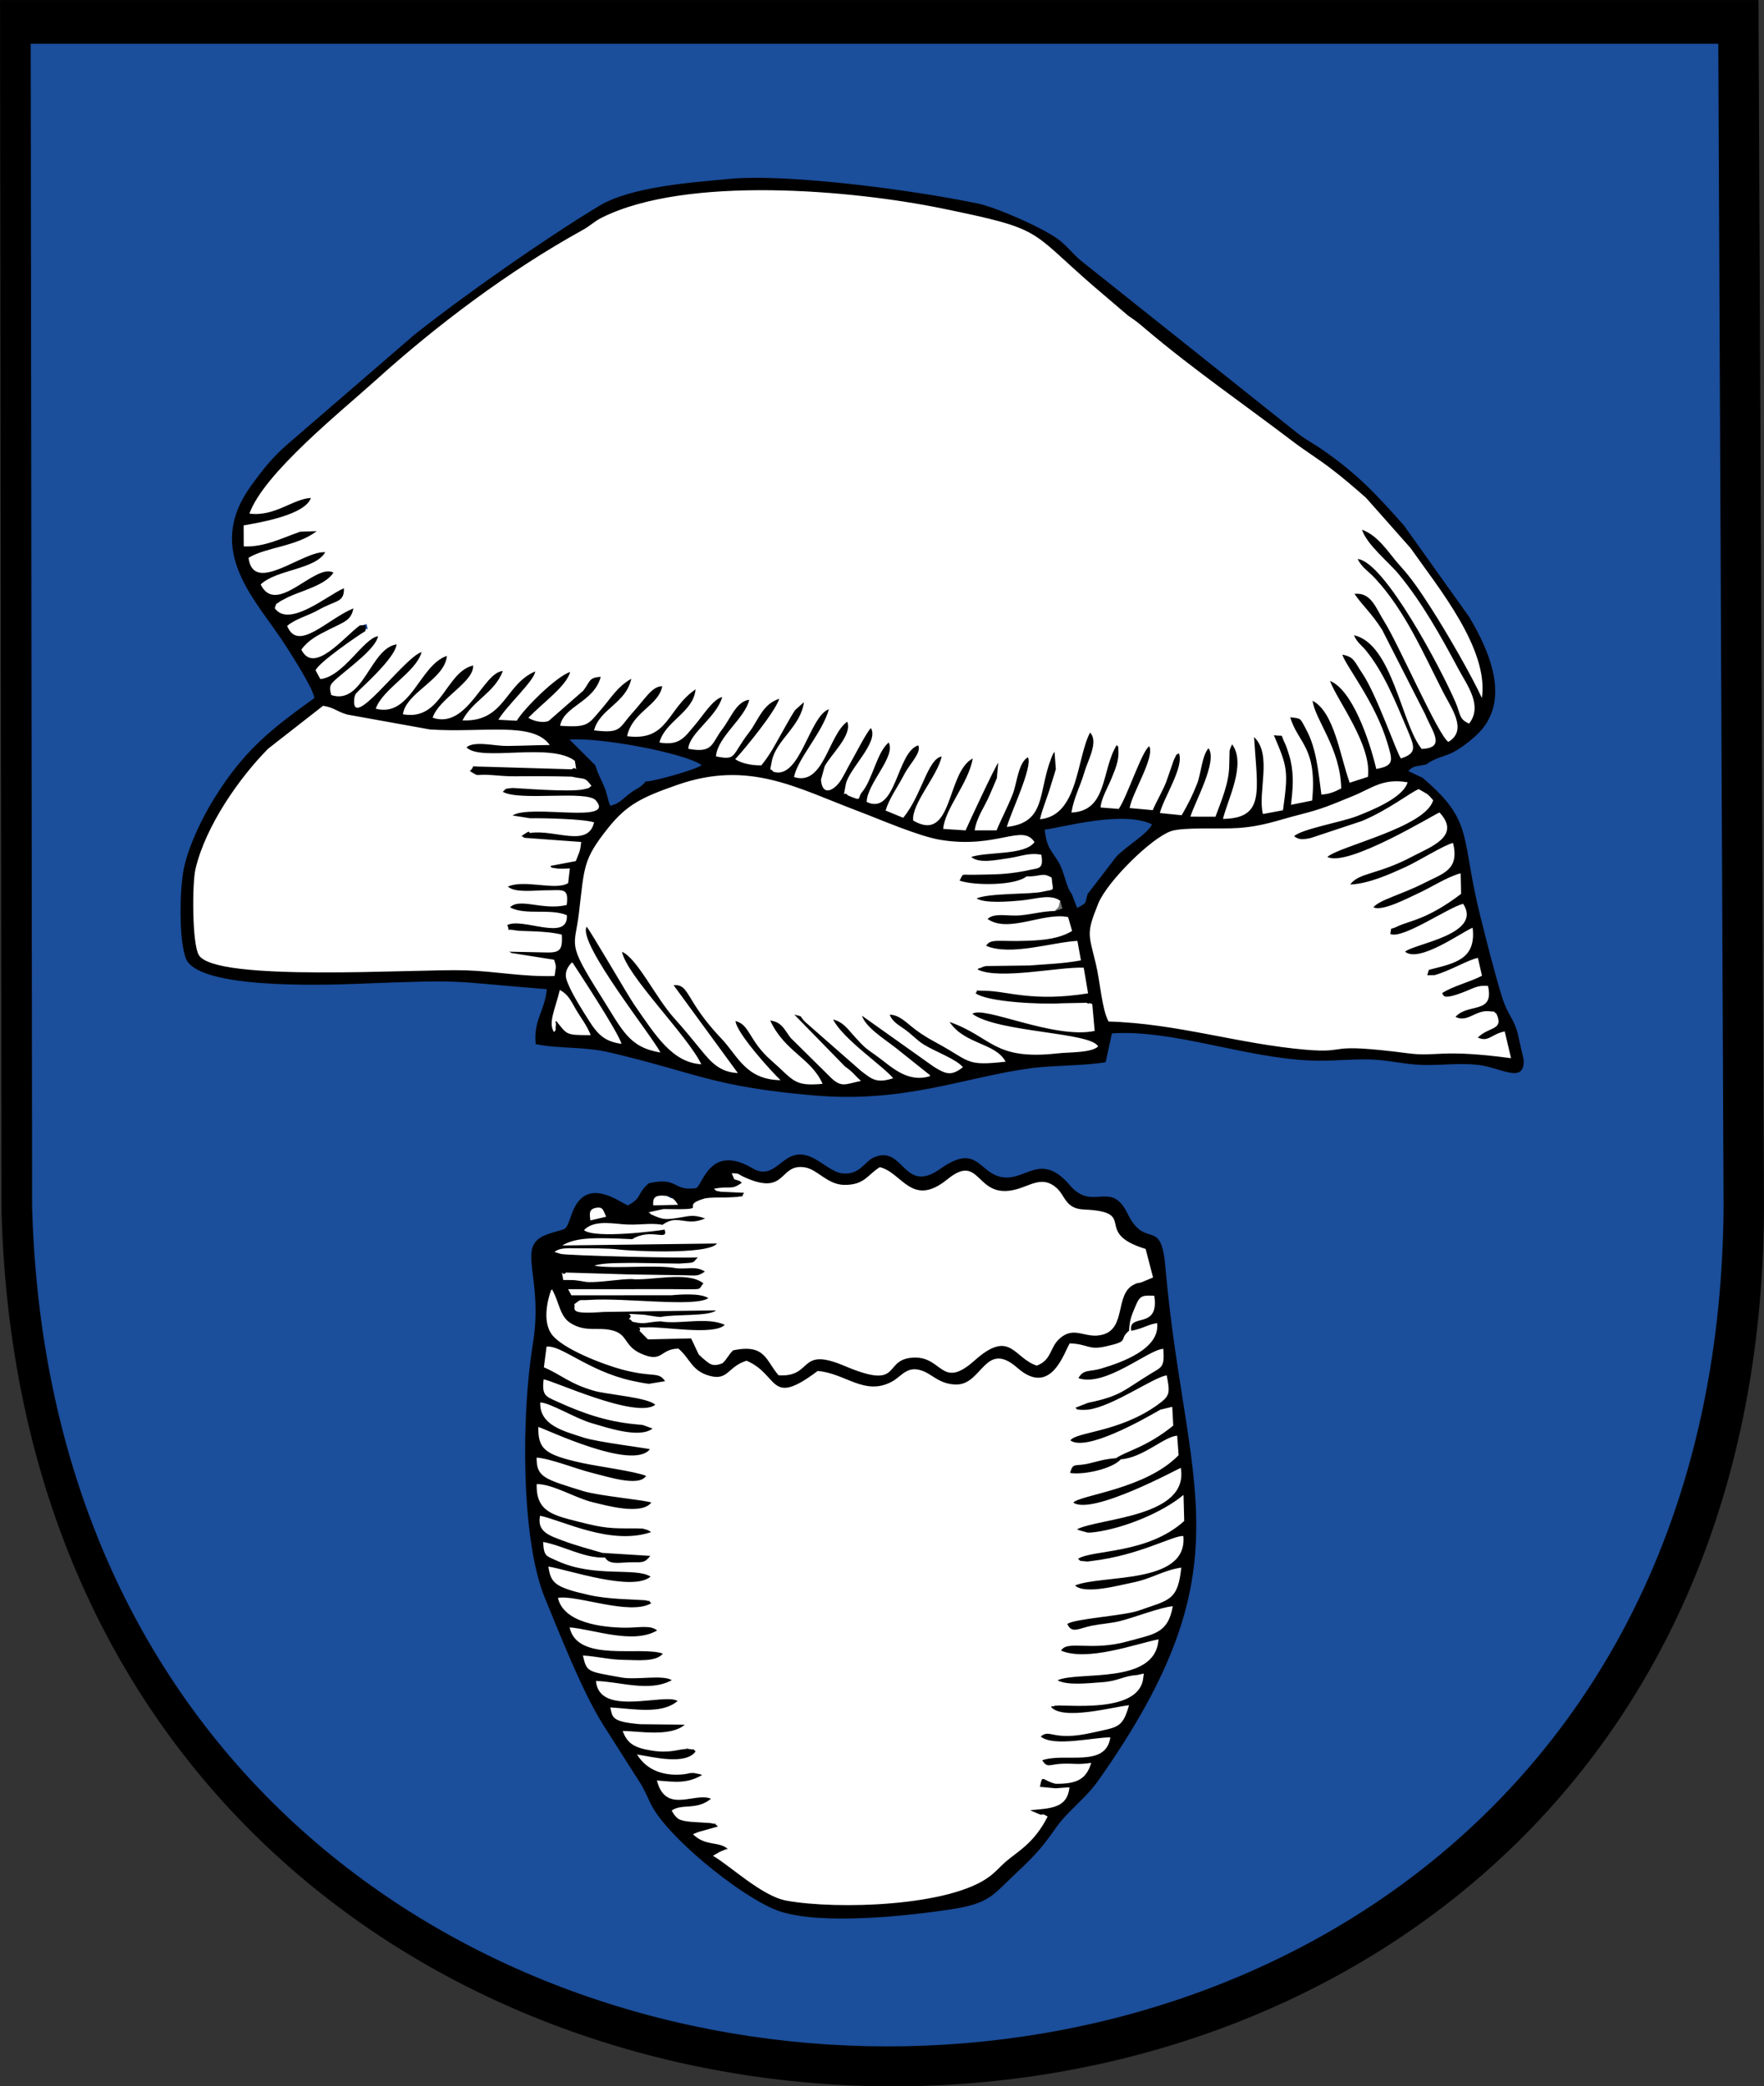 <?xml version="1.0" encoding="UTF-8"?>
<!DOCTYPE svg PUBLIC "-//W3C//DTD SVG 1.1//EN" "http://www.w3.org/Graphics/SVG/1.1/DTD/svg11.dtd">
<!-- Creator: CorelDRAW 2021 (64-Bit) -->
<svg xmlns="http://www.w3.org/2000/svg" xml:space="preserve" width="140.076mm" height="165.653mm" version="1.1" style="shape-rendering:geometricPrecision; text-rendering:geometricPrecision; image-rendering:optimizeQuality; fill-rule:evenodd; clip-rule:evenodd"
viewBox="0 0 13078.38 15466.41"
 xmlns:xlink="http://www.w3.org/1999/xlink"
 xmlns:xodm="http://www.corel.com/coreldraw/odm/2003">
 <rect x="0" y="0" width="13078.38" height="15466.41" fill="#333333" stroke="none"/>
 <defs>
  <style type="text/css">
   <![CDATA[
    .str1 {stroke:white;stroke-width:7.11;stroke-miterlimit:22.926}
    .str0 {stroke:#020202;stroke-width:7.11;stroke-linejoin:round;stroke-miterlimit:22.926}
    .fil0 {fill:black}
    .fil3 {fill:black}
    .fil1 {fill:#1B4E9B}
    .fil4 {fill:#70726D}
    .fil2 {fill:white}
   ]]>
  </style>
 </defs>
 <g id="Ebene_x0020_1">
  <g id="_2159784254800">
   <path class="fil0 str0" d="M13033.99 3.56l-13030.43 0 11.04 8977.38c234.96,8623.88 13002.67,8661.97 13060.23,-2.18l-40.84 -8975.19z"/>
   <path class="fil1 str0" d="M12743.01 321.3l-12518.94 0 10.61 8624.98c225.73,8285.35 12492.27,8321.94 12547.58,-2.11l-39.24 -8622.87z"/>
   <g>
    <path class="fil2 str1" d="M2668.36 4636.14l52.64 -14.37c23.96,113.79 6.17,11.41 -12.45,56.58 -50.1,29.66 -348.62,234.41 -368.74,291.15l35.11 64.73c171.51,-18.21 319.22,-301.22 427.87,-318.18 -14.42,87.49 -203.61,225.92 -293.34,302.98 -59.79,51.34 -73.84,63.17 -53.57,133.6 238.63,77.28 287.53,-345.61 484.4,-375.79 -7.67,84.38 -192.16,259.41 -261.29,324.34 -6.23,5.91 -40.19,39 -43.3,44.91 -2.8,5.34 -7.57,20.02 -8.3,25.57 -36.36,276.52 366,-297.33 498.56,-337.78 -42.06,150.86 -286.76,269.89 -340.38,419.92 261.64,68.57 322.94,-322.52 527.65,-391.46 -15.51,175.45 -301.64,268.7 -326.37,432.69 289.55,52.96 314.39,-312.16 521.06,-361.64 6.54,123.95 -254.53,243.91 -300.39,387.36 259.58,86.98 373.61,-337.42 520.75,-346.23 -63.27,163.89 -222.28,216.06 -299.66,365.89 315.37,13.32 313.66,-266.99 539.32,-362.89 -5.09,68.31 -216.32,258.44 -272.8,358.32l136.3 7.15c52.74,-89.35 290.12,-326.05 395.81,-361.84 -26.45,103.47 -198.68,225.4 -309.93,339.59 25.68,19.56 101.5,43.93 151.08,23.4l256.05 -223.99c54.2,-70.02 38.17,-96.57 129.4,-102.8 -50,189.3 -273.99,214.56 -301.16,362.99 211.29,15.3 208.95,-11.72 307.33,-124.89 68.41,-78.67 117.57,-165.44 220.42,-223.63 -38.28,181.21 -235.72,223.89 -275.92,382.64 205.17,25.1 182.04,-17.27 283.38,-128.57 92.48,-101.5 147.29,-200.97 222.13,-198.48 -27.49,144.69 -223.42,190.38 -260.45,370.19 307.71,39.99 294.27,-202.46 507.43,-347.32 -14.37,169.08 -225.96,234.83 -268.13,394.21 153.82,26.13 188.57,-43.56 262.32,-128.46 57.15,-65.81 135.67,-194.9 203.45,-208.44 -43.26,151.39 -244.68,266.68 -251.58,383.31 185.83,35.48 170.79,-39.57 252.78,-146.15 62.39,-81.06 103.78,-205.63 199.15,-217.36 -31.17,137.9 -236.44,275.6 -246.81,419.77 156.68,31.12 110.21,-1.87 246.29,-178.67 69.08,-89.83 97.97,-208.59 223.28,-248.52 -32.05,98.33 -249.2,364.03 -326.94,448.14 47.92,32.62 127.73,47.15 193.91,45.53 65.24,-79.91 99.31,-148.16 145.42,-229.54 26.92,-47.5 43.56,-78.57 71.11,-125.87 4.45,-7.63 27.95,-47.09 33.6,-54.2l65.4 -58.61c-22.51,179.76 -205.58,279.49 -237.64,435.75 -20.02,97.76 -8.93,45.43 9.91,79.45 199.82,66.33 267.2,-412.61 412.72,-462.61 -48.34,175.71 -232.39,365.78 -258.33,502.44 221.09,70.12 252.88,-309.05 394.47,-410.44 40.24,99.63 -121.47,242.19 -167.37,331.35l-27.27 98.74c8.71,121.41 89.67,84.8 140.24,14.68 24.27,-33.6 56.89,-102.32 79.45,-141.32 31.59,-54.62 120.07,-228.56 150.61,-256.15 62.66,104.86 -167.04,305 -186.7,419.1 -21.36,123.9 -14.78,38.37 15.56,80.07 113.99,47.77 66.18,22.56 105.33,-24.16 78.58,-93.98 108.3,-292.71 197.54,-368.23 55.34,103.47 -160.4,303.7 -163.26,440.93 219.9,104.81 221.66,-371.44 382.8,-419.51 23.59,56.84 -61,131.52 -105.34,217.15 -51.81,99.88 -108.75,172.9 -137.17,266.1l130.84 53.83c137.18,-166.28 180.43,-436.16 284.83,-454.47 -30.49,144.95 -224.15,349.91 -211.19,474.8 298.26,173.22 244.64,-357.64 442.13,-460.32 -33.35,186.24 -207.35,372.42 -219.53,522.2l166.06 11.15c23.44,-54.25 219.95,-476.35 242.15,-501.35l-10.37 113.94c-17.16,42.27 -36.3,84.94 -53.52,125.19 -40.87,95.64 -93.97,159.47 -111.09,261.9l162.9 -0.21c28.89,-72.09 84.27,-177.83 119.18,-267.66 32.83,-84.49 40.87,-232.24 112.49,-274.04 39.31,66.64 -127.37,410.95 -155.95,516.45 292.45,-32.01 230.89,-254.49 327.61,-504.99 13.12,-34.02 13.85,-34.96 25.93,-52.43l9.65 128.01c-8.36,33.81 -25.52,81.99 -36.41,119.8 -27.33,94.8 -61.41,167.2 -81,252.72 285.24,-26.66 270.15,-448.66 371.23,-642.73 65.45,67.48 -17.23,208.08 -40.72,289.81 -31.48,109.43 -78.05,187.02 -97.5,303.39 270,-12.49 220.21,-310.91 335.76,-500.52 15.45,23.23 9.33,-10.74 12.81,40.87 4.98,72.45 -23.71,138.63 -49.74,202.93 -27.28,67.37 -79.92,156.31 -82.57,219.07l134.63 10.52c60.37,-85.36 173.64,-434.13 226.39,-464.32 41.96,81.94 -127.02,346.39 -145.63,457.74l171.41 15.86c26.29,-62.33 70.73,-136.55 99.58,-208.64l56.42 -162.54c41.39,-82.1 2.03,-19.23 37.76,-51.14 40.4,100.36 -110.52,324.56 -141.17,443.58l161.86 16.39c45.85,-78.52 79.98,-145.78 115.5,-236.38 27.9,-71.15 34.96,-205.79 83.39,-260.3 69.7,95.06 -100.93,397.53 -134.17,507.21l185.61 0.51c42.84,-116.27 101.08,-247.9 102.48,-382.89l2.33 -105.23c1.2,-5.81 3.63,-12.18 5.03,-17.16 1.3,-4.83 5.4,-12.14 6.69,-15.87 1.24,-3.68 4.2,-10.74 7.62,-15.25 107.04,147.44 -35.37,411.78 -68.19,552.64 311.01,-5.34 256.46,-200.29 230.32,-606.89 137.9,129.7 24.69,411.21 65.77,570.64l148.63 -27.8c41.08,-291.72 34.13,-318.96 -67.36,-556.33 85.16,12.03 41.23,-20.38 85.57,68.05 8.24,16.44 32.36,93.25 37.35,115.34 26.7,118.56 17.16,214.14 3.99,332.59l156.84 -31.89c38.43,-397.57 -103.94,-422.36 -162.69,-617.22 85.26,10.74 70.53,1.76 119.02,91.8 77.12,143.14 89.98,319.89 112.23,481.39 65.14,-4.04 104.04,-24.12 147.08,-45.9 -5.91,-297.12 -194.38,-508.77 -212.17,-649.52 160.98,84.17 203.61,411.78 274.77,607.46l135.2 -43.61c30.65,-236.08 -231,-570.33 -280.68,-711.03 163.26,65.81 290.64,433.41 342.71,652.69 135.35,-24.64 121.2,-62.44 82.87,-191.37 -90.5,-304.43 -308.01,-570.69 -334.51,-656.22 89.16,17.42 88.32,50.88 148.48,139.36 106.37,156.46 259.83,604.29 286.23,630.23 120.06,-40.09 102.74,-82.46 46.21,-216.22 -84.17,-199.15 -174.41,-426.31 -310.7,-589.93 -26.87,-32.26 -63.23,-55.96 -83.61,-107.15 284.47,64.1 351.22,659.06 501.82,842.97 182.46,-8.61 79.03,-126.74 25.68,-257.07l-318.75 -625.78c-79.24,-125.71 -147.39,-180.94 -205.12,-266.93 124.32,-13.07 157.41,104.92 221.72,206.93 104.61,166.01 400.22,845.36 474.08,890.43 144.44,-85.32 23.33,-248.21 -35.64,-363.09 -148.63,-289.75 -284.05,-609.64 -509.65,-851.53 -48.38,-51.91 -94.28,-76.03 -127.43,-141.07 197.44,16.81 619.96,815.54 724.57,1059.29 40.82,95.07 25.47,126.81 101.81,160.88 103.21,-131.99 -13.28,-282.18 -78.62,-404.27 -129.44,-241.73 -268.85,-492.39 -440.88,-700.92 -79.81,-96.67 -234.88,-216.89 -274.66,-332.08 124.67,43.46 204.13,181.47 278.75,262.89 90.86,99.11 159.58,203.4 232.5,316.61 117.47,182.56 299.09,497.05 377.97,668.35 52.59,-364.28 -322.74,-818.34 -528.53,-1111.46l-329.95 -372.53c-90.66,-79.66 -165.24,-144.44 -263.62,-219.43 -93.04,-70.89 -187.64,-129.03 -282.13,-200.86 -357.33,-271.76 -738.31,-534.29 -1083.51,-826.68 -70.12,-59.39 -69.34,-58.4 -136.19,-104.87l-260.72 -222.44c-480.82,-417.13 -360.08,-415.94 -1117.94,-571.48 -664.21,-136.3 -1893.24,-246.19 -2522.54,68.15 -62.6,31.28 -76.76,55.91 -146.77,94.54 -536.67,296.14 -1075.68,700.97 -1526.31,1108.1 -257.7,232.81 -833.12,692.62 -939.49,991.55 187.64,24.54 323.57,-109.95 455.77,-115.96 -43.2,123.49 -359.81,178.77 -498.55,203.3l0.67 155.7c151.23,7.37 285.81,-62.7 418.53,-108.97l122.44 -4.04c-149.68,114.88 -374.34,117.78 -505.5,197.6 36.1,279.48 404.16,-54.15 568.62,-41.39 -75.04,129.76 -361.53,127.16 -478.69,238.98 117.37,240.54 404.27,-162.02 539.89,-87.8 -59.85,93.35 -235.61,134.11 -335.81,181.21 -1.09,0.52 -56.68,29.41 -58.29,30.65 -42.74,34.07 -21.58,0.98 -41.59,51.6 106.47,152.78 404,-105.49 513.33,-147.18 1.56,107.19 -56.48,85.67 -186.7,159 -83.29,46.94 -173.33,66.91 -234.57,119.91 80.75,198.01 295.1,-48.96 491.25,-130.12 -17.17,87.44 -60.84,97.34 -177.63,155.38 -87.45,43.51 -155.85,78.32 -208.23,150.35 93.1,189.4 314.96,-93.3 434.14,-179.65z"/>
    <path class="fil2 str1" d="M7819.18 6753.51c38.28,-40.04 23.65,-13.95 40.56,-76.19 -71.3,-53.68 -185.3,-10.78 -292.96,-1.5 -69.87,6.07 -263.62,24.32 -326.32,-15.82 101.34,-41.17 398.41,-28.68 487.41,-49.06 101.91,-23.33 77.37,4.1 69.23,-104.61 -69.34,-43.25 -84.8,-5.13 -186.03,-9.85 -82.1,69.39 -387.98,69.96 -496.68,31.79 32.72,-59.18 5.65,-40.97 109.38,-43.46 144.33,-3.47 222.17,0.78 378.8,-28.78 97.92,-25.2 136.35,-2.64 118.2,-119.49 -89.16,-18.15 -155.7,12.81 -237.07,24.48 -97.66,14 -224.56,42.79 -282.86,-8.35 129.35,-41.13 395.77,-10.63 469.04,-109.8 -89.1,-140.28 -276.74,51.3 -695.52,-16.59 -163.26,-26.5 -449.6,-151.91 -615.04,-214.4 -454.73,-171.66 -806.3,-378.6 -1336.33,-193.91 -264.19,92.05 -376.21,146.72 -514.84,320.61 -187.12,234.73 -174.83,285.45 -216.06,631.01 -30.86,258.69 -93.77,208.38 164.6,617.42 159.95,253.19 205.17,375.95 439.33,415.57 -51.3,-110.46 -616.24,-812.68 -546.69,-932.33 21.11,17.94 305.58,509.18 353.39,578.22 158.85,229.07 280.99,427.86 496.84,441.19 -101.49,-212.9 -552.12,-654.77 -587.85,-833.84 113.63,49.78 247.33,337 386.83,492.27 75.1,83.6 129.55,150.56 201.02,237.84 70.85,86.5 136.3,162.69 270.93,168.76l-476.4 -651.49c120.79,-9.34 83.6,112.43 356.03,397.99 119.54,125.24 178.82,303.34 437.62,306.46 -59.23,-54.04 -327.2,-348.21 -334.57,-438.35 107.15,26.45 97.55,145.47 264.35,291.52 169.69,148.58 165.7,194.01 381.23,173.79 -83.86,-191.21 -282.24,-238.57 -388.29,-469.35 89.2,11.25 107.41,73.43 151.54,128.67l298.26 295.09c77.9,74.89 106.06,48.96 223.16,23.91 -52.95,-46.98 -53.83,-61.19 -118.4,-106.84l-375.64 -384.45c75.82,18.05 28,5.14 85.63,58.87l409.14 358.89c81.58,62.9 115.76,92.83 238.1,53.78 -73.96,-90.03 -373.57,-291.37 -445.29,-435.44 76.23,19.3 109.79,73.18 157.45,124.99 73.91,80.29 72.04,80.08 163.16,144.03 103.16,72.4 223.73,205.42 398.88,150.55 -2.33,-4.71 -7.57,-16.49 -9.03,-12.97l-244.27 -194.95c-98.17,-75.97 -224.14,-153.77 -252.62,-239.81l532.01 377.92c93.3,58.2 131.47,69.76 216.73,3.95 -50.88,-61.72 -205.42,-114.83 -292.87,-169.85 -45.68,-28.73 -84.38,-71.26 -133.7,-107.57 -45.68,-33.56 -95.27,-56.63 -116.22,-112.07 72.61,1.29 125.19,61.51 186.34,107.46 73.49,55.28 110.84,73.33 189.71,117.26 222.96,124.21 193.5,156.42 483.37,123.85 -76.55,-142 -302.94,-125.92 -415.79,-294.79 318.96,113.42 325.29,286.59 801.22,233.12 87.08,-9.79 247.5,-2.64 300.34,-51.08 -51.24,-107.31 -738.68,-102.22 -932.28,-241.52 77.95,-65.51 602.48,189.81 906.71,126.33l-17.89 -199.72c-11.77,-1.92 -20.8,-10.37 -24.28,-4.57 -3.58,5.86 -13.79,-3.84 -18.77,-4.51l-182.4 3.58c-144.8,9.7 -550.52,-7.57 -640.45,-74.79 35.01,-27.8 -38.43,-18.78 72.66,-17.58 161.87,1.66 351.01,85 762.22,18.93l-32.3 -190.33c-181.68,-8.2 -626.86,92.52 -787.23,13.32 4.36,-3.78 12.24,-13.64 14.99,-8.77l32.67 -13.43c5.6,-1.04 12.08,-2.54 18.62,-3.27l320.15 -4.1c145.21,-11.88 235.61,-12.4 380.05,-37.7l-26.04 -144.7c-183.33,8.81 -495.7,114.15 -676.91,36.36 34.54,-56.43 90.81,-28.74 309.77,-37.19 119.28,-4.57 231.67,-15.35 327.77,-72.61l-29.56 -102.84c-181.06,-38.58 -441.92,122.19 -597.35,13.9 51.55,-49.27 150.39,-17.74 247.12,-27.23 90.08,-8.87 161.24,-30.24 250.23,-31.85z"/>
    <path class="fil2 str1" d="M4212.41 6546.48l12.45 -108.75c-27.12,0.67 -69.55,3.62 -95.02,0.47 -68.09,-8.36 -33.44,-10.12 -50.35,-18.63l189.61 -35.99c21.05,-57.98 33.6,-66.12 39.67,-141.94l-411.84 -30.19c-4.04,-0.93 -13.38,0.57 -16.23,-5.96 -2.75,-6.39 -10.79,-3.59 -15.61,-6.54 83.6,-58.97 46.47,-21.06 67.99,-24.33 181.16,-27.17 427.86,112.39 471.53,-78.36 -82.82,-26.09 -369.72,-31.89 -473.92,-30.33l-130.74 -20.64c135.61,-85.93 769.48,65.71 617.58,-111.76 -66.75,-78.01 -564.11,8.24 -689.99,-63.9 32.68,-27.07 3.69,-19.65 72.71,-28.36 8.66,-1.09 423.46,34.17 526.56,10.06 53.11,-12.45 27.54,-3.63 58.3,-25.56 -51.19,-69.96 -51.34,-46.1 -145.68,-68.2 -143.97,-4.09 -273.58,-4.04 -417.29,-2.74 -69.08,0.63 -116.85,-4.72 -180.11,-9.38 -133.19,-9.76 -78.37,19.65 -158.5,-29.47 53.99,-50.04 -21.05,-32.2 95.95,-32.46l660.1 19.5c34.69,-32.42 39.47,48.49 22.35,-62.91 -181.72,-139.77 -697.18,9.75 -803.29,-99.78 57.21,-50.31 209.37,-9.6 297.9,-10.37 106.21,-0.89 213.04,-6.02 319.52,-7 -125.5,-177.22 -495.49,-88.43 -889.08,-115.45l-612.07 -110.26c-81.79,-23.55 -96.57,-52.07 -179.55,-65.14l-407.17 317.97c-214.4,216.16 -463.54,572.92 -538.43,890.06 -25.98,109.85 -25.98,552.44 23.65,638.74 118.09,205.27 1601.56,102.84 1976.53,114.35 226.64,6.9 424.81,49.33 661.82,42.32 8.24,-70.89 17.32,-60.52 -3.89,-120.95l-318.17 -50.2c-2.9,-7.47 -11.2,-5.55 -16.24,-9.18l247.96 4.98c126.23,5.14 151.18,-6.48 143.86,-131.63 -123.17,-31.27 -298.52,-22.6 -342.23,-31.43 -86.72,-17.42 -36.05,20.7 -61.98,-39.51 114.3,-58.87 453.74,127.78 441.86,-72.98 -122.45,-52.69 -313.56,3.22 -421.28,-58.76 73.12,-72.71 241.99,25.62 419.98,-17.01 17.07,-132.66 -27.53,-108.18 -158.02,-108.81 -74.22,-0.36 -226.27,21.01 -278.08,-27.85 127.11,-55.08 353.13,33.03 446.9,-25.72z"/>
    <path class="fil2 str1" d="M10593.56 7189.73c191.58,-49.11 352.4,-75.66 324.55,-312.42 -81.63,33.09 -395.91,263.41 -501.04,177.89 67.89,-59.9 578.73,-127.73 430.92,-355.16 -111.66,27.08 -451.1,265.95 -540.67,223.43 13.64,-61.98 -8.87,-24.84 48.7,-53.52 90.03,-44.86 221.76,-49.06 476.57,-243.55l-3.06 -152.68c-102.27,27.37 -217.98,104.81 -322.74,152.42 -70.58,32.05 -260.51,132.87 -324.24,99.73 45.79,-55.54 206.2,-93.05 376.05,-179.55 143.3,-73.02 262.47,-97.29 214.5,-297.43 -63.73,13.28 -259.2,136.4 -354.11,179.24 -115.81,52.33 -268.81,122.76 -408.68,128.99 65.61,-89.93 203.57,-70.85 460.9,-207.71 132.82,-70.64 366.41,-149.83 201.18,-326.63 -41.33,16.03 -682.3,408.63 -831.1,329.9 86.92,-79.82 728.83,-219.49 784.01,-420.19 -45.48,-55.28 -43.1,-43.87 -106.62,-82.56 -57.93,21.06 -218.86,151.23 -420.71,236.19l-379.48 125.97c-69.34,15.04 -91.23,10.68 -123.75,-13.12 56.58,-53.79 353.39,-104.61 467.18,-149.31 112.44,-44.19 341.88,-136.4 374.03,-250.4 -186.13,-32 -262.84,44.29 -411.21,104.2 -156.84,63.27 -210.93,90.6 -390.37,135.98 -165.44,41.86 -267.66,85.47 -454.11,98.74 -128.88,9.23 -408.06,-8.45 -499.85,23.81 -146.15,51.34 -472.31,373.57 -537.97,536.42 -89.77,222.54 -72.19,222.12 -18.21,445.39 33.04,136.6 44.66,337.52 94.65,428.9 512.55,14.94 963.45,166.99 1464.59,209.37 336.28,28.47 116.18,-56.64 758.75,26.76 211.24,27.38 238.15,-34.23 760.82,35.89l-46.94 -198.68c-101.08,20.27 -117.62,81.42 -199.72,45.89 83.39,-83.5 195.57,-51.91 138.27,-176.8 -37.96,-26.86 7,-10.99 -52.07,-18.3 -101.76,-12.6 -163.11,87.33 -251.32,41.44 94.02,-105.07 288.56,-16.54 240.95,-229.29 -75.62,-7.57 -107.61,17.11 -174,43 -176.18,68.72 -151.7,21.68 -166.89,10.63 80.48,-52.74 209.52,-83.19 296.23,-129.09l-30.33 -132.51c-70.95,13.28 -206.37,96.05 -320.56,127.63l-55.13 0.89 12.03 -39.78z"/>
    <path class="fil2 str1" d="M4607.6 7738.23c-20.8,-84.9 -355.36,-590.35 -355.58,-591.23 -1.76,-7.98 -8.19,-8.4 -12.45,-12.4 -14.78,17.69 -44.55,45.59 -44.81,96.2 -0.26,57.36 92.26,208.91 128.99,267.35 89.93,143.2 128.36,218.91 283.84,240.07z"/>
    <path class="fil2 str1" d="M4107.85 7651.61c23.91,-36.56 5.86,3.79 13.23,-52.38 4.61,-35.11 -11.05,2.18 1.45,-31.74 85.58,103.98 66.7,106.16 257.08,106.32 -30.49,-77.33 -72.29,-126.13 -108.86,-189.2 -42.85,-73.9 -57.47,-111.25 -120.22,-146.2 -36.1,149.16 -88.53,244.9 -42.69,313.2z"/>
   </g>
   <path class="fil3" d="M4107.85 7651.61c-45.84,-68.3 6.59,-164.04 42.69,-313.2 62.75,34.96 77.37,72.3 120.22,146.2 36.56,63.07 78.36,111.87 108.86,189.2 -190.38,-0.16 -171.5,-2.33 -257.08,-106.32 -12.49,33.91 3.17,-3.37 -1.45,31.74 -7.37,56.17 10.68,15.82 -13.23,52.38zm-28.36 -1232.04c16.91,8.51 -17.74,10.27 50.35,18.63 25.47,3.16 67.9,0.21 95.02,-0.47l-12.45 108.75c-93.77,58.76 -319.79,-29.35 -446.9,25.72 51.81,48.86 203.87,27.49 278.08,27.85 130.49,0.63 175.09,-23.86 158.02,108.81 -177.99,42.63 -346.86,-55.7 -419.98,17.01 107.72,61.98 298.83,6.07 421.28,58.76 11.88,200.76 -327.57,14.11 -441.86,72.98 25.93,60.21 -24.74,22.09 61.98,39.51 43.71,8.82 219.07,0.16 342.23,31.43 7.32,125.15 -17.63,136.76 -143.86,131.63l-247.96 -4.98c5.03,3.63 13.33,1.71 16.24,9.18l318.17 50.2c21.21,60.43 12.14,50.05 3.89,120.95 -237.01,7 -435.18,-35.42 -661.82,-42.32 -374.97,-11.51 -1858.44,90.92 -1976.53,-114.35 -49.63,-86.3 -49.63,-528.89 -23.65,-638.74 74.89,-317.14 324.04,-673.9 538.43,-890.06l407.17 -317.97c82.98,13.07 97.76,41.59 179.55,65.14l612.07 110.26c393.59,27.02 763.58,-61.77 889.08,115.45 -106.47,0.98 -213.3,6.12 -319.52,7 -88.53,0.77 -240.7,-39.93 -297.9,10.37 106.11,109.53 621.58,-39.99 803.29,99.78 17.11,111.4 12.34,30.49 -22.35,62.91l-660.1 -19.5c-117.01,0.26 -41.96,-17.58 -95.95,32.46 80.13,49.12 25.31,19.71 158.5,29.47 63.26,4.66 111.03,10.01 180.11,9.38 143.71,-1.3 273.32,-1.34 417.29,2.74 94.34,22.1 94.49,-1.76 145.68,68.2 -30.75,21.93 -5.19,13.12 -58.3,25.56 -103.09,24.12 -517.89,-11.15 -526.56,-10.06 -69.03,8.71 -40.04,1.3 -72.71,28.36 125.88,72.14 623.24,-14.11 689.99,63.9 151.9,177.47 -481.97,25.83 -617.58,111.76l130.74 20.64c104.2,-1.56 391.1,4.25 473.92,30.33 -43.67,190.76 -290.37,51.19 -471.53,78.36 -21.52,3.27 15.61,-34.64 -67.99,24.33 4.82,2.95 12.86,0.15 15.61,6.54 2.85,6.53 12.18,5.02 16.23,5.96l411.84 30.19c-6.07,75.82 -18.62,83.96 -39.67,141.94l-189.61 35.99zm3523.06 36.46c-156.62,29.57 -234.47,25.31 -378.8,28.78 -103.73,2.49 -76.65,-15.71 -109.38,43.46 108.7,38.17 414.58,37.6 496.68,-31.79 101.24,4.72 116.69,-33.4 186.03,9.85 8.14,108.71 32.68,81.28 -69.23,104.61 -89,20.38 -386.07,7.89 -487.41,49.06 62.7,40.14 256.46,21.89 326.32,15.82 107.66,-9.28 221.66,-52.17 292.96,1.5l16.08 57.47 -56.64 18.72c-88.99,1.61 -160.15,22.98 -250.23,31.85 -96.73,9.49 -195.57,-22.04 -247.12,27.23 155.43,108.29 416.29,-52.48 597.35,-13.9l29.56 102.84c-96.1,57.26 -208.49,68.05 -327.77,72.61 -218.96,8.45 -275.23,-19.24 -309.77,37.19 181.21,77.79 493.57,-27.54 676.91,-36.36l26.04 144.7c-144.44,25.3 -234.83,25.83 -380.05,37.7l-320.15 4.1c-6.54,0.73 -13.02,2.23 -18.62,3.27l-32.67 13.43c-2.75,-4.87 -10.63,4.99 -14.99,8.77 160.37,79.19 605.55,-21.52 787.23,-13.32l32.3 190.33c-411.21,66.08 -600.35,-17.26 -762.22,-18.93 -111.09,-1.2 -37.65,-10.21 -72.66,17.58 89.93,67.21 495.65,84.49 640.45,74.79l182.4 -3.58c4.98,0.67 15.19,10.37 18.77,4.51 3.47,-5.81 12.5,2.64 24.28,4.57l17.89 199.72c-304.22,63.48 -828.76,-191.84 -906.71,-126.33 193.6,139.3 881.04,134.21 932.28,241.52 -52.85,48.44 -213.26,41.29 -300.34,51.08 -475.93,53.47 -482.26,-119.7 -801.22,-233.12 112.85,168.86 339.24,152.78 415.79,294.79 -289.86,32.57 -260.41,0.36 -483.37,-123.85 -78.88,-43.93 -116.22,-61.98 -189.71,-117.26 -61.15,-45.95 -113.73,-106.17 -186.34,-107.46 20.95,55.44 70.54,78.51 116.22,112.07 49.33,36.31 88.02,78.84 133.7,107.57 87.45,55.02 242,108.13 292.87,169.85 -85.26,65.81 -123.43,54.25 -216.73,-3.95l-532.01 -377.92c28.48,86.04 154.45,163.84 252.62,239.81l244.27 194.95c1.46,-3.52 6.69,8.25 9.03,12.97 -175.15,54.87 -295.72,-78.16 -398.88,-150.55 -91.12,-63.95 -89.25,-63.74 -163.16,-144.03 -47.66,-51.81 -81.22,-105.69 -157.45,-124.99 71.72,144.07 371.34,345.41 445.29,435.44 -122.35,39.06 -156.52,9.12 -238.1,-53.78l-409.14 -358.89c-57.63,-53.73 -9.8,-40.82 -85.63,-58.87l375.64 384.45c64.56,45.65 65.45,59.86 118.4,106.84 -117.1,25.05 -145.27,50.98 -223.16,-23.91l-298.26 -295.09c-44.13,-55.24 -62.34,-117.42 -151.54,-128.67 106.05,230.78 304.43,278.14 388.29,469.35 -215.54,20.22 -211.54,-25.21 -381.23,-173.79 -166.8,-146.04 -157.2,-265.07 -264.35,-291.52 7.37,90.14 275.34,384.3 334.57,438.35 -258.79,-3.12 -318.08,-181.21 -437.62,-306.46 -272.43,-285.56 -235.25,-407.33 -356.03,-397.99l476.4 651.49c-134.63,-6.07 -200.08,-82.26 -270.93,-168.76 -71.46,-87.28 -125.91,-154.24 -201.02,-237.84 -139.51,-155.28 -273.21,-442.49 -386.83,-492.27 35.73,179.08 486.36,620.94 587.85,833.84 -215.84,-13.33 -337.99,-212.12 -496.84,-441.19 -47.81,-69.03 -332.28,-560.27 -353.39,-578.22 -69.55,119.65 495.39,821.87 546.69,932.33 -234.16,-39.62 -279.39,-162.38 -439.33,-415.57 -258.37,-409.04 -195.46,-358.73 -164.6,-617.42 41.23,-345.56 28.93,-396.27 216.06,-631.01 138.63,-173.89 250.65,-228.56 514.84,-320.61 530.03,-184.69 881.6,22.25 1336.33,193.91 165.44,62.49 451.78,187.9 615.04,214.4 418.78,67.89 606.42,-123.69 695.52,16.59 -73.27,99.16 -339.69,68.67 -469.04,109.8 58.3,51.14 185.2,22.35 282.86,8.35 81.37,-11.67 147.91,-42.63 237.07,-24.48 18.15,116.85 -20.28,94.29 -118.2,119.49zm-3362.97 678.57c4.26,4 10.69,4.42 12.45,12.4 0.21,0.88 334.77,506.33 355.58,591.23 -155.48,-21.17 -193.91,-96.88 -283.84,-240.07 -36.72,-58.45 -129.25,-209.99 -128.99,-267.35 0.26,-50.61 30.03,-78.51 44.81,-96.2zm3823.97 -506.75c-20.95,69.14 1.2,61.82 -77.74,103.21l-40.04 -104.76c-41.45,-47.72 -54.87,-165.86 -98.23,-236.55 -52.85,-86.14 -89.83,-109.01 -101.75,-239.81 122.7,-13.32 577.27,-144.9 795.2,-38.79 -38.48,75.98 -186.81,157.98 -264.24,238.93l-213.21 277.77zm2530.01 561.88l-12.03 39.78 55.13 -0.89c114.2,-31.59 249.61,-114.35 320.56,-127.63l30.33 132.51c-86.71,45.9 -215.75,76.35 -296.23,129.09 15.19,11.05 -9.29,58.08 166.89,-10.63 66.38,-25.88 98.38,-50.57 174,-43 47.61,212.74 -146.93,124.21 -240.95,229.29 88.21,45.9 149.56,-54.04 251.32,-41.44 59.07,7.31 14.11,-8.56 52.07,18.3 57.31,124.89 -54.87,93.3 -138.27,176.8 82.1,35.53 98.64,-25.62 199.72,-45.89l46.94 198.68c-522.67,-70.12 -549.58,-8.51 -760.82,-35.89 -642.57,-83.39 -422.47,1.71 -758.75,-26.76 -501.14,-42.38 -952.04,-194.44 -1464.59,-209.37 -50,-91.38 -61.61,-292.29 -94.65,-428.9 -53.98,-223.28 -71.57,-222.86 18.21,-445.39 65.66,-162.85 391.82,-485.07 537.97,-536.42 91.8,-32.26 370.97,-14.57 499.85,-23.81 186.44,-13.28 288.67,-56.89 454.11,-98.74 179.44,-45.38 233.54,-72.7 390.37,-135.98 148.38,-59.9 225.08,-136.19 411.21,-104.2 -32.16,114 -261.59,206.21 -374.03,250.4 -113.79,44.7 -410.6,95.52 -467.18,149.31 32.52,23.8 54.4,28.16 123.75,13.12l379.48 -125.97c201.85,-84.95 362.77,-215.13 420.71,-236.19 63.53,38.69 61.15,27.28 106.62,82.56 -55.18,200.71 -697.08,340.38 -784.01,420.19 148.8,78.73 789.77,-313.87 831.1,-329.9 165.23,176.8 -68.35,255.99 -201.18,326.63 -257.34,136.87 -395.29,117.78 -460.9,207.71 139.87,-6.23 292.87,-76.65 408.68,-128.99 94.91,-42.84 290.38,-165.96 354.11,-179.24 47.97,200.14 -71.2,224.41 -214.5,297.43 -169.85,86.5 -330.26,124.01 -376.05,179.55 63.73,33.14 253.66,-67.68 324.24,-99.73 104.76,-47.61 220.47,-125.05 322.74,-152.42l3.06 152.68c-254.81,194.48 -386.54,198.68 -476.57,243.55 -57.57,28.67 -35.06,-8.46 -48.7,53.52 89.57,42.53 429.01,-196.35 540.67,-223.43 147.81,227.42 -363.04,295.25 -430.92,355.16 105.13,85.52 419.41,-144.8 501.04,-177.89 27.85,236.76 -132.97,263.31 -324.55,312.42zm-5806.62 -1396.19c-49.89,57.83 -64.11,45.07 -129.86,98.13 -50.2,40.5 -68.05,65.45 -132.09,81.89 -22.45,-49.53 -20.95,-84.9 -45.95,-143.2 -30.45,-71.05 -42.79,-85.99 -66.44,-158.18l-189.93 -189.24c219.85,-18.93 851.95,97.97 979.78,189.09 -50.09,36.3 -358.05,121.72 -415.52,121.51zm-2078.39 -1115.19c3.73,-56.27 16.7,-41.8 -40.19,-42.21 -119.18,86.35 -341.05,369.05 -434.14,179.65 52.39,-72.03 120.79,-106.84 208.23,-150.35 116.79,-58.04 160.46,-67.94 177.63,-155.38 -196.14,81.16 -410.49,328.14 -491.25,130.12 61.25,-53 151.28,-72.98 234.57,-119.91 130.23,-73.33 188.26,-51.81 186.7,-159 -109.32,41.7 -406.86,299.97 -513.33,147.18 20.02,-50.62 -1.15,-17.53 41.59,-51.6 1.61,-1.24 57.2,-30.13 58.29,-30.65 100.2,-47.09 275.96,-87.86 335.81,-181.21 -135.62,-74.22 -422.52,328.34 -539.89,87.8 117.16,-111.82 403.65,-109.22 478.69,-238.98 -164.46,-12.76 -532.52,320.87 -568.62,41.39 131.16,-79.82 355.83,-82.72 505.5,-197.6l-122.44 4.04c-132.72,46.26 -267.31,116.33 -418.53,108.97l-0.67 -155.7c138.73,-24.53 455.35,-79.81 498.55,-203.3 -132.2,6.01 -268.13,140.5 -455.77,115.96 106.37,-298.93 681.79,-758.74 939.49,-991.55 450.63,-407.12 989.64,-811.96 1526.31,-1108.1 70.02,-38.63 84.17,-63.26 146.77,-94.54 629.3,-314.34 1858.33,-204.44 2522.54,-68.15 757.86,155.54 637.12,154.34 1117.94,571.48l260.72 222.44c66.85,46.47 66.08,45.48 136.19,104.87 345.19,292.39 726.17,554.92 1083.51,826.68 94.5,71.83 189.09,129.97 282.13,200.86 98.38,74.99 172.96,139.77 263.62,219.43l329.95 372.53c205.79,293.12 581.12,747.18 528.53,1111.46 -78.89,-171.3 -260.5,-485.79 -377.97,-668.35 -72.92,-113.22 -141.64,-217.51 -232.5,-316.61 -74.63,-81.42 -154.08,-219.43 -278.75,-262.89 39.77,115.19 194.85,235.4 274.66,332.08 172.04,208.53 311.44,459.18 440.88,700.92 65.35,122.09 181.83,272.27 78.62,404.27 -76.34,-34.07 -60.99,-65.81 -101.81,-160.88 -104.61,-243.75 -527.13,-1042.48 -724.57,-1059.29 33.15,65.04 79.04,89.16 127.43,141.07 225.6,241.88 361.02,561.78 509.65,851.53 58.97,114.88 180.08,277.77 35.64,363.09 -73.85,-45.08 -369.47,-724.42 -474.08,-890.43 -64.31,-102.01 -97.4,-220 -221.72,-206.93 57.73,85.99 125.88,141.23 205.12,266.93l318.75 625.78c53.36,130.33 156.78,248.47 -25.68,257.07 -150.61,-183.9 -217.36,-778.87 -501.82,-842.97 20.38,51.18 56.74,74.89 83.61,107.15 136.3,163.62 226.53,390.78 310.7,589.93 56.53,133.76 73.85,176.13 -46.21,216.22 -26.4,-25.94 -179.86,-473.77 -286.23,-630.23 -60.16,-88.48 -59.32,-121.94 -148.48,-139.36 26.51,85.52 244.01,351.79 334.51,656.22 38.33,128.93 52.48,166.73 -82.87,191.37 -52.07,-219.28 -179.45,-586.87 -342.71,-652.69 49.68,140.7 311.33,474.95 280.68,711.03l-135.2 43.61c-71.15,-195.68 -113.79,-523.29 -274.77,-607.46 17.79,140.75 206.26,352.4 212.17,649.52 -43.04,21.78 -81.94,41.86 -147.08,45.9 -22.25,-161.5 -35.11,-338.25 -112.23,-481.39 -48.49,-90.03 -33.76,-81.06 -119.02,-91.8 58.76,194.86 201.12,219.64 162.69,617.22l-156.84 31.89c13.17,-118.45 22.72,-214.03 -3.99,-332.59 -4.99,-22.09 -29.1,-98.9 -37.35,-115.34 -44.34,-88.43 -0.41,-56.01 -85.57,-68.05 101.49,237.37 108.44,264.61 67.36,556.33l-148.63 27.8c-41.08,-159.42 72.13,-440.93 -65.77,-570.64 26.14,406.6 80.7,601.55 -230.32,606.89 32.83,-140.86 175.24,-405.2 68.19,-552.64 -3.42,4.51 -6.38,11.57 -7.62,15.25 -1.3,3.73 -5.4,11.05 -6.69,15.87 -1.4,4.98 -3.84,11.35 -5.03,17.16l-2.33 105.23c-1.4,135 -59.64,266.63 -102.48,382.89l-185.61 -0.51c33.24,-109.69 203.87,-412.16 134.17,-507.21 -48.44,54.51 -55.5,189.14 -83.39,260.3 -35.53,90.6 -69.65,157.86 -115.5,236.38l-161.86 -16.39c30.65,-119.02 181.57,-343.22 141.17,-443.58 -35.73,31.9 3.63,-30.96 -37.76,51.14l-56.42 162.54c-28.84,72.09 -73.28,146.3 -99.58,208.64l-171.41 -15.86c18.62,-111.35 187.59,-375.8 145.63,-457.74 -52.74,30.19 -166.01,378.95 -226.39,464.32l-134.63 -10.52c2.65,-62.76 55.29,-151.7 82.57,-219.07 26.03,-64.3 54.71,-130.48 49.74,-202.93 -3.48,-51.6 2.64,-17.64 -12.81,-40.87 -115.55,189.61 -65.77,488.03 -335.76,500.52 19.45,-116.37 66.02,-193.96 97.5,-303.39 23.49,-81.73 106.17,-222.33 40.72,-289.81 -101.09,194.07 -85.99,616.08 -371.23,642.73 19.6,-85.52 53.68,-157.92 81,-252.72 10.9,-37.8 28.06,-85.99 36.41,-119.8l-9.65 -128.01c-12.08,17.48 -12.81,18.41 -25.93,52.43 -96.72,250.5 -35.16,472.98 -327.61,504.99 28.58,-105.49 195.26,-449.81 155.95,-516.45 -71.62,41.8 -79.66,189.55 -112.49,274.04 -34.91,89.83 -90.29,195.57 -119.18,267.66l-162.9 0.21c17.11,-102.43 70.22,-166.27 111.09,-261.9 17.22,-40.25 36.36,-82.93 53.52,-125.19l10.37 -113.94c-22.19,24.99 -218.7,447.1 -242.15,501.35l-166.06 -11.15c12.18,-149.78 186.18,-335.96 219.53,-522.2 -197.49,102.68 -143.87,633.55 -442.13,460.32 -12.97,-124.89 180.69,-329.84 211.19,-474.8 -104.4,18.31 -147.65,288.19 -284.83,454.47l-130.84 -53.83c28.42,-93.2 85.36,-166.22 137.17,-266.1 44.34,-85.63 128.93,-160.31 105.34,-217.15 -161.14,48.07 -162.91,524.33 -382.8,419.51 2.86,-137.23 218.6,-337.46 163.26,-440.93 -89.25,75.51 -118.97,274.24 -197.54,368.23 -39.15,46.72 8.66,71.93 -105.33,24.16 -30.34,-41.7 -36.93,43.83 -15.56,-80.07 19.66,-114.1 249.36,-314.24 186.7,-419.1 -30.54,27.59 -119.02,201.53 -150.61,256.15 -22.56,39 -55.18,107.72 -79.45,141.32 -50.57,70.12 -131.52,106.74 -140.24,-14.68l27.27 -98.74c45.9,-89.16 207.61,-231.72 167.37,-331.35 -141.59,101.39 -173.38,480.56 -394.47,410.44 25.94,-136.66 209.99,-326.74 258.33,-502.44 -145.52,50 -212.89,528.94 -412.72,462.61 -18.83,-34.02 -29.92,18.31 -9.91,-79.45 32.05,-156.26 215.13,-255.99 237.64,-435.75l-65.4 58.61c-5.65,7.11 -29.15,46.57 -33.6,54.2 -27.54,47.3 -44.19,78.36 -71.11,125.87 -46.1,81.38 -80.17,149.63 -145.42,229.54 -66.18,1.62 -146,-12.91 -193.91,-45.53 77.74,-84.11 294.89,-349.81 326.94,-448.14 -125.31,39.93 -154.19,158.69 -223.28,248.52 -136.08,176.8 -89.61,209.78 -246.29,178.67 10.37,-144.18 215.65,-281.87 246.81,-419.77 -95.37,11.73 -136.76,136.3 -199.15,217.36 -81.99,106.58 -66.95,181.63 -252.78,146.15 6.9,-116.63 208.33,-231.92 251.58,-383.31 -67.78,13.54 -146.3,142.63 -203.45,208.44 -73.75,84.9 -108.5,154.6 -262.32,128.46 42.16,-159.38 253.76,-225.13 268.13,-394.21 -213.16,144.86 -199.72,387.31 -507.43,347.32 37.04,-179.8 232.97,-225.5 260.45,-370.19 -74.83,-2.49 -129.65,96.98 -222.13,198.48 -101.34,111.29 -78.2,153.66 -283.38,128.57 40.19,-158.75 237.64,-201.44 275.92,-382.64 -102.85,58.2 -152.01,144.96 -220.42,223.63 -98.38,113.17 -96.05,140.19 -307.33,124.89 27.17,-148.43 251.16,-173.69 301.16,-362.99 -91.23,6.23 -75.2,32.78 -129.4,102.8l-256.05 223.99c-49.58,20.53 -125.4,-3.84 -151.08,-23.4 111.25,-114.2 283.48,-236.12 309.93,-339.59 -105.69,35.79 -343.06,272.49 -395.81,361.84l-136.3 -7.15c56.48,-99.88 267.71,-290.01 272.8,-358.32 -225.66,95.9 -223.95,376.21 -539.32,362.89 77.38,-149.83 236.38,-202.01 299.66,-365.89 -147.14,8.81 -261.17,433.21 -520.75,346.23 45.85,-143.45 306.92,-263.4 300.39,-387.36 -206.67,49.47 -231.51,414.59 -521.06,361.64 24.73,-163.99 310.86,-257.23 326.37,-432.69 -204.71,68.93 -266.01,460.02 -527.65,391.46 53.62,-150.03 298.31,-269.06 340.38,-419.92 -132.56,40.45 -534.91,614.3 -498.56,337.78 0.73,-5.56 5.5,-20.23 8.3,-25.57 3.11,-5.91 37.08,-39 43.3,-44.91 69.13,-64.94 253.61,-239.97 261.29,-324.34 -196.87,30.18 -245.78,453.07 -484.4,375.79 -20.27,-70.43 -6.22,-82.26 53.57,-133.6 89.72,-77.06 278.92,-215.49 293.34,-302.98 -108.65,16.96 -256.36,299.98 -427.87,318.18l-35.11 -64.73c20.12,-56.74 318.64,-261.49 368.74,-291.15zm7838.75 1087.92l-106.01 -50.32c39.62,-43.09 59.23,-32.36 134.33,-49.52 52.54,-44.19 147.14,-62.6 198.32,-89.99 59.54,-31.84 112.13,-71.88 165.59,-120.16 263.57,-238.21 122.24,-599.37 -46.78,-882.65l-484.55 -679.19c-202.93,-227.62 -338.4,-376.52 -603.42,-560.42 -55.44,-38.48 -120.69,-74.06 -172.7,-112.65l-1625.22 -1294.69c-61.04,-54.4 -87.23,-92.31 -145.78,-140.65 -109.74,-90.6 -477.5,-248.68 -603.32,-275.39 -463.8,-98.33 -1415.63,-226.23 -1851.23,-184.06 -250.23,24.23 -721.61,53.11 -964.85,200.14 -411.27,248.52 -1008.72,668.3 -1371.04,956.14l-942.44 813.57c-108.03,94.6 -173.48,175.92 -267.15,305.52 -354.84,490.87 44.92,849.4 265.38,1197.14 47.97,75.61 192.72,301.63 205.01,375.43 -334.73,239.66 -525.52,394.62 -743.56,744.64 -80.17,128.67 -187.68,341.31 -224.92,519.51 -30.81,147.39 -39.48,531.11 16.18,668.34 91.01,224.3 994.77,196.77 1279.65,185.77 819.94,-31.59 630.13,-20.79 1395.41,40.19 -17.84,173.28 -99.01,222.7 -82.88,407.33 177.22,36.25 353.03,15.14 555.5,63.12 650.1,153.98 757.71,252.21 1508.31,317.24 675.82,58.56 1118.21,-136.65 1610.07,-202.05 165.86,-22.04 400.79,-17.16 552.02,-44.76l46.63 -213.36c455.72,-28.63 966.71,177.22 1465.17,201.02 146.77,7.06 288.88,-10.16 436.42,-7.88 141.69,2.23 259.16,36.46 394.1,40.82 142.36,4.67 273.58,-15.67 416.1,-0.78 166.48,17.38 348.93,148.43 340.95,-36.93l-47.92 -210.4c-32.57,-107.35 -73.28,-125.25 -115.08,-262.99 -57.62,-190.03 -107.76,-389.12 -157.19,-586.05 -150.92,-601.29 -43.87,-703.82 -429.11,-1031.02z"/>
   <path class="fil2 str1" d="M8387.12 9865.36c-24.84,-135.62 210.41,-2.49 170.89,-259.58 -90.34,-4.98 -107.04,0.21 -137.07,71.21 -31.89,75.51 -45.43,103.62 -50.15,188.37 -84.54,68.66 17.11,73.9 -174.73,116.22 -129.45,28.58 -127.32,-18 -265.12,-22.98 -40.3,62.5 -137.9,400.95 -387.41,181.93 -238.41,-209.26 -260.09,120.22 -448.92,122.86 -118.09,1.66 -176.84,-67 -239.49,-94.75 -126.29,-55.91 -164.57,30.96 -241.89,73.12 -202.21,110.21 -346.7,-63.38 -551.4,-78.36 -362.62,273.21 -282.28,27.23 -526.92,-76.14 -138.42,42.85 -135.36,147.09 -267.81,113.58 -140.19,-35.53 -148.27,-128.57 -237.17,-203.3 -138.11,1.08 -114.78,109.74 -277.1,37.19 -127.27,-56.9 -96.51,-140.55 -208.59,-171.15 -109.33,-29.92 -198.48,16.24 -313.25,-54.67 -82.93,-51.29 -84.07,-157.86 -138.47,-250.75 -4.04,4.46 -8.55,6.27 -9.75,15.2 -0.06,0.41 -74.27,195.78 3.78,312.73 74.64,111.86 391.67,230.84 524.54,266.36 234.78,62.75 268.8,11.61 319.94,86.24l-119.23 19.81c-24.28,-1.34 -104.4,-17.68 -129.14,-23.23 -324.61,-72.61 -523.6,-267.82 -630.6,-252l-19.65 153.05c127.95,53.78 188.37,121.88 375.7,175.03 92.98,26.4 399.7,48.8 450.11,102.95 -147.24,107.56 -774.77,-188.47 -827.67,-188.32 -14.21,119.75 15.41,125.88 100.77,164.56 192.88,87.49 363.46,146.77 576.14,167.52 9.75,0.99 53.15,4.77 58.49,5.91l72.09 25.98c-96.82,77.07 -345.19,-9.64 -448.97,-39.15 -123.22,-35.01 -306.19,-150.61 -383.62,-154.3 -6.59,171.2 178.77,213.68 321.24,260.56 102.64,33.76 475.58,78.99 491.55,86.56 -129.6,162.33 -780.42,-154.34 -827.15,-165.33 -1.81,163.52 45.49,204.96 321.13,266.31 113.99,25.36 402.6,63.64 477.91,96.62 -52.54,82.67 -279.96,7.11 -396.85,-21.58 -124.83,-30.65 -306.04,-106.06 -414.84,-114.31 -0.21,144.64 52.9,158.02 345.6,248.42 116.18,35.89 464.64,67.21 504.73,85.06 -74.58,96.16 -336.48,20.64 -433.88,-2.44 -128.93,-30.55 -297.06,-135.99 -415.73,-134.53 -6.48,206.21 124.21,231.51 313.82,279.95 187.9,47.98 235.77,49.22 409.25,48.55 7.67,-0.06 57.56,0.57 62.65,1.4l33.91 9.64c4.36,1.5 11.31,6.27 14.63,7.62 3.31,1.4 9.91,4.87 13.85,8.61 -296.19,102.33 -658.39,-87.13 -823.16,-121.3 -25.36,120.99 73.18,148.38 171.82,185.77 87.8,33.35 198.32,62.85 289.75,89.83l355.99 22.09c-49.27,60.47 -62.34,44.09 -164.61,47.87 -68.09,2.49 -139.87,18.57 -170.93,-35.42 -158.39,5.7 -311.9,-89.36 -459.19,-115.6 5.86,108.75 19.77,101.55 107.88,141.74 273.16,124.52 579.88,44.6 688.58,115.08 -133.54,114.46 -614.05,-52.33 -757.81,-74.64 18.41,121.67 45.64,153.47 301.68,211.04 71.1,15.97 149.93,23.9 224.41,28.78l191.58 9.96c66.18,17.42 6.12,-16.08 44.76,22.45 -160.05,93.87 -553.37,-64.93 -691.23,-39.93 41.03,185.83 330.68,219.74 497.88,221.04 98.32,0.78 188.98,-21.89 237.06,20.48 -178.67,105.03 -468.68,-8.45 -648.59,-22.87 55.75,262.79 527.08,136.08 691.38,194.54 -50.93,64.87 -202.37,46.67 -280.57,46.41 -114.88,-0.31 -199.67,-25.56 -312.06,-32.42 28.68,126.29 33.45,117.21 286.85,163.21 109.28,19.81 304.08,-22.56 372.12,19.71 -169.28,91.01 -382.33,10.11 -562.34,5.97 23.18,269.37 506.54,87.48 605.49,148.12 -118.56,101.44 -325.33,58.14 -499.13,47.71 17.11,75.41 8.04,105.7 220.89,124.58l330.94 3.63c-104.92,91.48 -332.91,48.28 -460.07,46.25 34.9,97.92 94.12,126.86 219.27,146.36 128.83,20.12 191.58,-9.76 246.04,-12.19 56.58,-2.48 -40.87,-9.59 32.41,0.73 62.14,8.71 4.52,-14.47 43,16.44 -72.09,104.08 -316.88,41.8 -434.29,23.02 75.82,124.99 210.82,161.97 346.75,146.93 40.19,-4.41 35.37,-10.74 73.69,-9.75l46.99 9.49c3.17,0.77 10.21,3.11 14.68,5.97 -112.7,64.82 -197.18,51.55 -334.72,40.46 65.09,251.69 279.02,84.48 401.05,135.15 -107.66,88.63 -216.63,33.04 -291.88,87.86 36.66,62.28 52.28,74.11 139.15,82.93l150.09 9.75c75.09,19.92 -5.97,-26.71 53.88,25.21l-134.84 37.91c-5.65,1.72 -12.18,4.15 -17.22,5.86 -4.87,1.66 -12.6,5.29 -16.5,6.74 -3.88,1.46 -11.3,3.89 -16.18,7.21 93.72,92.37 194.86,49.69 258.79,109.8 -60.26,32.51 56.43,-29.98 -43.25,13.16 -4.36,1.87 -11.31,4.46 -16.08,6.75l-51.71 29.81c126.29,72.3 363.14,299.3 544.3,332.39 371.07,67.73 1216.17,44.08 1508.94,-180.79 52.28,-40.14 70.27,-66.38 114.25,-104.97 85.73,-75.25 213.93,-137.64 314.18,-337.88 -58.29,-33.6 -22.56,-3.21 -60.11,-16.54l-50.67 -21.52c-4.25,-1.92 -12.18,-4.71 -17.06,-8.92 160.88,-13.7 273.53,-17.94 289.86,-169.91l-102.84 7.79 -116.38 -10.95c20.18,-100.35 14.89,-46.62 116.38,-22.4 150.61,0.98 226.64,-28.73 263.78,-155.33 -98.23,14.63 -116.7,4.1 -207.51,6.17 -99.27,2.23 -118.56,37.09 -155.28,-25.51 171.2,-58.76 470.71,59.12 504.89,-169.7 -126.81,-0.31 -420.71,72.56 -516.4,-5.96 71.72,-60.84 85,38.53 382.02,-28.58 188.99,-42.69 223.99,-31.74 272.64,-203.66 -118.29,12.18 -488.54,115.29 -578.31,12.71 4.3,-2.6 12.08,-9.65 14.26,-4.99 2.18,4.67 11.41,-3.78 14.47,-4.15 93.66,-10.53 602.44,58.04 652.54,-188.73l6.89 -49.58 -49.32 10.84c-106.27,6.95 -136.97,44.7 -260.66,53.41 -101.24,7.16 -257.81,25.72 -329.69,-14.42 152.07,-70.12 728.2,37.34 748.33,-303.6 -172.03,34.69 -526.41,166.06 -721.82,84.07 42.47,-80.7 223.06,7.41 495.86,-69.65 190.59,-53.78 295.92,-54.82 331.92,-259.46 -84.17,4.98 -295.62,86.55 -393.53,110.31 -66.85,16.18 -136.87,19.92 -203.61,33.03 -99.89,19.61 -150.61,63.17 -184.73,-11.83 48.95,-39.2 420.5,-60.99 529.36,-99.52 224.87,-79.72 289.96,-70.79 315.53,-318.64 -133.96,19.6 -219.22,83.24 -365.79,111.92 -87.85,17.22 -347.79,90.03 -422.05,20.79 197.08,-82.77 836.91,-3.94 803.29,-366.35 -70.12,-8.66 -324.24,143.24 -681.06,184.78 -24.63,2.9 -25.87,5.66 -52.58,1.87 -53.68,-7.62 -16.65,4.87 -47.66,-17.84 104.66,-69.13 516.18,-33.71 787.58,-280.84l-5.18 -193.34c-160.05,133.45 -445.13,247.34 -653.62,275.5 -18.67,2.54 -42.01,5.24 -60.58,3.32l-57.1 -15.93c-4.83,-1.55 -12.5,-4.67 -18.05,-8.29 171.35,-84.69 833.01,-89.16 768.86,-454.99 -9.44,1.09 -657.05,355.2 -796.82,257.39 54.51,-57.78 534.44,-98.12 780.94,-351.26l-10.63 -144.38c-94.34,4.15 -254.39,164.24 -418.11,174.77 -59.69,68.35 -268.23,117.52 -376.37,101.18 24.95,-81.68 31.64,-44.08 143.77,-70.95 82.67,-19.86 102.68,-29.97 197.75,-38.63 71.05,-50.61 228.66,-81.73 423.77,-241.52l-7.37 -139.3 -88.37 21.36c-133.08,76.97 -551.61,312.89 -666.95,227.68 41.8,-63.43 364.44,-58.97 649.01,-265.33 88.74,-64.37 91.54,-83.45 65.24,-216.63 -94.13,11.15 -398.93,230.52 -582.57,254.02 -8.46,1.08 -45.43,2.22 -51.14,1.5 -57.47,-7.26 -7.94,9.28 -44.03,-15.04l94.75 -37.09c244.07,-50.2 262.27,-92.05 464.33,-215.75 82.67,-50.66 103.93,-46.41 93.3,-184.52 -110.73,5.18 -428.03,285.65 -629.41,217.77 36.72,-67.89 83.66,-45.84 168.76,-71.21 154.61,-46.1 437.57,-146.3 415.12,-336.89 -74.53,11 -97.35,38.33 -192.05,56.74zm-3263.91 56.58l29.09 75.51c10.06,54.82 100.61,145.94 209.11,119.8l77.94 -103.31c227.63,-45.12 237.37,72.25 333.01,181.36 260.67,16.59 140.13,-217.52 489.01,-69.49 423.14,179.6 287.68,-32.16 484.24,-59.13 245.36,-33.66 222.02,249.15 480.14,18.88 265.12,-236.54 289.08,-18.21 460.74,38.12 111.87,-41.59 94.6,-132.51 168.66,-199.47 112.5,-101.65 190.65,5.86 322.17,-30.8 171.41,-47.77 89.78,-293.91 223.79,-367.29 38.38,-21 27.12,-8.86 64.62,-21.21l83.19 -34.64 -55.08 -211.49c-400.85,-123.28 -45.95,-274.72 -456.5,-292.45 -143.19,-6.17 -136.4,-104.04 -209.21,-164.72 -100.98,-84.28 -184.52,-14.94 -290.99,14.47 -309.05,85.26 -259.73,-280.06 -512.87,-73.96 -264.5,215.43 -337.01,-52.7 -501.4,-89.57 -88.47,53.05 -111.92,133.18 -263.46,131.21 -124.68,-1.66 -197.6,-113.73 -289.75,-129.4 -200.2,-34.07 -130.49,220.62 -457.43,69.13 -42.84,-19.8 -25.26,-25.4 -87.6,-26.03 35.53,112.49 -402.6,129.86 -422.99,175.3 -29,64.62 -122.04,-112.91 -201.03,-38.53 -62.02,58.34 -133.02,244.99 -194.95,179.75 -188.73,-198.83 -261.33,-4.56 -432.01,155.8 -222.59,209.11 -47.66,676.07 464.17,687.85 9.85,0.21 10.17,17.11 15.1,25.94 61.82,109.58 238.25,108.23 470.29,38.37z"/>
   <g>
    <path class="fil3" d="M4486.09 11546.48c31.06,53.99 102.84,37.92 170.93,35.42 102.27,-3.78 115.34,12.6 164.61,-47.87l-355.99 -22.09c-91.43,-26.97 -201.95,-56.48 -289.75,-89.83 -98.64,-37.39 -197.18,-64.78 -171.82,-185.77 164.77,34.17 526.98,223.63 823.16,121.3 -3.94,-3.73 -10.53,-7.21 -13.85,-8.61 -3.32,-1.34 -10.27,-6.12 -14.63,-7.62l-33.91 -9.64c-5.09,-0.83 -54.97,-1.46 -62.65,-1.4 -173.48,0.67 -221.35,-0.57 -409.25,-48.55 -189.61,-48.44 -320.3,-73.74 -313.82,-279.95 118.67,-1.46 286.8,103.98 415.73,134.53 97.4,23.08 359.3,98.59 433.88,2.44 -40.09,-17.84 -388.55,-49.17 -504.73,-85.06 -292.7,-90.4 -345.82,-103.78 -345.6,-248.42 108.81,8.24 290.01,83.66 414.84,114.31 116.89,28.68 344.32,104.24 396.85,21.58 -75.31,-32.99 -363.92,-71.27 -477.91,-96.62 -275.65,-61.35 -322.94,-102.79 -321.13,-266.31 46.73,10.99 697.55,327.66 827.15,165.33 -15.97,-7.57 -388.91,-52.8 -491.55,-86.56 -142.47,-46.88 -327.83,-89.36 -321.24,-260.56 77.43,3.69 260.4,119.28 383.62,154.3 103.78,29.5 352.15,116.22 448.97,39.15l-72.09 -25.98c-5.34,-1.14 -48.75,-4.92 -58.49,-5.91 -212.69,-20.75 -383.27,-80.02 -576.14,-167.52 -85.36,-38.68 -114.98,-44.81 -100.77,-164.56 52.9,-0.15 680.43,295.88 827.67,188.32 -50.41,-54.15 -357.13,-76.55 -450.11,-102.95 -187.33,-53.15 -247.75,-121.25 -375.7,-175.03l19.65 -153.05c107,-15.82 305.99,179.39 630.6,252 24.74,5.55 104.87,21.89 129.14,23.23l119.23 -19.81c-51.14,-74.63 -85.16,-23.49 -319.94,-86.24 -132.87,-35.53 -449.9,-154.5 -524.54,-266.36 -78.05,-116.95 -3.84,-312.32 -3.78,-312.73 1.2,-8.93 5.7,-10.74 9.75,-15.2 54.4,92.89 55.54,199.47 138.47,250.75 114.78,70.9 203.92,24.74 313.25,54.67 112.08,30.6 81.32,114.25 208.59,171.15 162.33,72.55 138.99,-36.1 277.1,-37.19 88.89,74.73 96.98,167.77 237.17,203.3 132.45,33.51 129.4,-70.73 267.81,-113.58 244.64,103.37 164.31,349.35 526.92,76.14 204.71,14.99 349.19,188.57 551.4,78.36 77.33,-42.16 115.61,-129.03 241.89,-73.12 62.65,27.75 121.4,96.41 239.49,94.75 188.83,-2.64 210.51,-332.12 448.92,-122.86 249.51,219.02 347.12,-119.43 387.41,-181.93 137.8,4.98 135.67,51.56 265.12,22.98 191.84,-42.32 90.18,-47.56 174.73,-116.22 4.71,-84.75 18.25,-112.85 50.15,-188.37 30.03,-71 46.73,-76.19 137.07,-71.21 39.52,257.08 -195.72,123.95 -170.89,259.58 94.7,-18.41 117.52,-45.74 192.05,-56.74 22.45,190.6 -260.51,290.79 -415.12,336.89 -85.1,25.37 -132.04,3.32 -168.76,71.21 201.38,67.89 518.68,-212.59 629.41,-217.77 10.63,138.11 -10.63,133.86 -93.3,184.52 -202.06,123.7 -220.26,165.55 -464.33,215.75l-94.75 37.09c36.1,24.32 -13.44,7.78 44.03,15.04 5.7,0.72 42.68,-0.42 51.14,-1.5 183.64,-23.5 488.44,-242.87 582.57,-254.02 26.29,133.18 23.49,152.26 -65.24,216.63 -284.57,206.36 -607.21,201.9 -649.01,265.33 115.34,85.21 533.87,-150.71 666.95,-227.68l88.37 -21.36 7.37 139.3c-195.11,159.79 -352.72,190.91 -423.77,241.52 -95.07,8.66 -115.08,18.78 -197.75,38.63 -112.12,26.87 -118.82,-10.73 -143.77,70.95 108.14,16.34 316.68,-32.83 376.37,-101.18 163.73,-10.53 323.78,-170.63 418.11,-174.77l10.63 144.38c-246.51,253.14 -726.44,293.49 -780.94,351.26 139.77,97.81 787.38,-256.3 796.82,-257.39 64.15,365.84 -597.51,370.3 -768.86,454.99 5.55,3.62 13.22,6.74 18.05,8.29l57.1 15.93c18.56,1.91 41.9,-0.78 60.58,-3.32 208.49,-28.16 493.57,-142.05 653.62,-275.5l5.18 193.34c-271.4,247.13 -682.92,211.71 -787.58,280.84 31.02,22.72 -6.01,10.22 47.66,17.84 26.71,3.79 27.95,1.04 52.58,-1.87 356.82,-41.54 610.94,-193.45 681.06,-184.78 33.61,362.41 -606.22,283.58 -803.29,366.35 74.26,69.24 334.2,-3.58 422.05,-20.79 146.57,-28.68 231.83,-92.32 365.79,-111.92 -25.57,247.85 -90.66,238.92 -315.53,318.64 -108.86,38.53 -480.41,60.31 -529.36,99.52 34.13,75 84.84,31.44 184.73,11.83 66.75,-13.12 136.76,-16.85 203.61,-33.03 97.91,-23.76 309.36,-105.34 393.53,-110.31 -35.99,204.65 -141.33,205.69 -331.92,259.46 -272.8,77.06 -453.39,-11.05 -495.86,69.65 195.42,81.99 549.8,-49.37 721.82,-84.07 -20.13,340.94 -596.26,233.48 -748.33,303.6 71.88,40.14 228.46,21.58 329.69,14.42 123.69,-8.71 154.39,-46.47 260.66,-53.41l49.32 -10.84 -6.89 49.58c-50.1,246.77 -558.87,178.2 -652.54,188.73 -3.06,0.36 -12.29,8.81 -14.47,4.15 -2.18,-4.67 -9.95,2.39 -14.26,4.99 89.77,102.58 460.02,-0.52 578.31,-12.71 -48.64,171.92 -83.65,160.97 -272.64,203.66 -297.02,67.11 -310.29,-32.26 -382.02,28.58 95.69,78.52 389.59,5.65 516.4,5.96 -34.18,228.82 -333.69,110.94 -504.89,169.7 36.72,62.59 56.01,27.74 155.28,25.51 90.81,-2.07 109.28,8.46 207.51,-6.17 -37.14,126.6 -113.17,156.31 -263.78,155.33 -101.49,-24.22 -96.2,-77.95 -116.38,22.4l116.38 10.95 102.84 -7.79c-16.33,151.96 -128.98,156.21 -289.86,169.91 4.87,4.2 12.81,6.99 17.06,8.92l50.67 21.52c37.55,13.33 1.82,-17.06 60.11,16.54 -100.25,200.24 -228.45,262.63 -314.18,337.88 -43.98,38.59 -61.98,64.83 -114.25,104.97 -292.77,224.87 -1137.86,248.52 -1508.94,180.79 -181.16,-33.09 -418.01,-260.09 -544.3,-332.39l51.71 -29.81c4.77,-2.29 11.72,-4.88 16.08,-6.75 99.68,-43.14 -17.01,19.35 43.25,-13.16 -63.94,-60.11 -165.07,-17.43 -258.79,-109.8 4.88,-3.31 12.3,-5.75 16.18,-7.21 3.89,-1.45 11.62,-5.08 16.5,-6.74 5.03,-1.71 11.57,-4.15 17.22,-5.86l134.84 -37.91c-59.85,-51.92 21.21,-5.29 -53.88,-25.21l-150.09 -9.75c-86.88,-8.81 -102.49,-20.64 -139.15,-82.93 75.25,-54.82 184.22,0.77 291.88,-87.86 -122.03,-50.67 -335.96,116.54 -401.05,-135.15 137.54,11.09 222.02,24.37 334.72,-40.46 -4.46,-2.86 -11.51,-5.19 -14.68,-5.97l-46.99 -9.49c-38.33,-0.99 -33.5,5.34 -73.69,9.75 -135.93,15.04 -270.93,-21.94 -346.75,-146.93 117.42,18.78 362.2,81.06 434.29,-23.02 -38.48,-30.91 19.14,-7.73 -43,-16.44 -73.27,-10.32 24.17,-3.21 -32.41,-0.73 -54.46,2.44 -117.21,32.31 -246.04,12.19 -125.15,-19.5 -184.37,-48.44 -219.27,-146.36 127.16,2.03 355.15,45.23 460.07,-46.25l-330.94 -3.63c-212.85,-18.88 -203.77,-49.17 -220.89,-124.58 173.79,10.43 380.57,53.73 499.13,-47.71 -98.95,-60.63 -582.31,121.25 -605.49,-148.12 180.01,4.15 393.06,85.05 562.34,-5.97 -68.05,-42.27 -262.84,0.1 -372.12,-19.71 -253.4,-46 -258.17,-36.93 -286.85,-163.21 112.38,6.85 197.18,32.11 312.06,32.42 78.2,0.26 229.64,18.46 280.57,-46.41 -164.3,-58.46 -635.63,68.25 -691.38,-194.54 179.91,14.42 469.92,127.89 648.59,22.87 -48.07,-42.37 -138.73,-19.7 -237.06,-20.48 -167.21,-1.3 -456.86,-35.21 -497.88,-221.04 137.86,-24.99 531.18,133.8 691.23,39.93 -38.64,-38.53 21.42,-5.03 -44.76,-22.45l-191.58 -9.96c-74.48,-4.87 -153.31,-12.81 -224.41,-28.78 -256.05,-57.57 -283.27,-89.36 -301.68,-211.04 143.76,22.31 624.27,189.09 757.81,74.64 -108.7,-70.48 -415.41,9.44 -688.58,-115.08 -88.11,-40.19 -102.01,-32.99 -107.88,-141.74 147.29,26.24 300.81,121.3 459.19,115.6zm-109.22 -2499.04c-3.84,-42.47 -16.54,-83.66 43.2,-93.87 52.9,-9.02 52.28,21.21 73.96,66.18l-117.16 27.69zm537.91 -184.27c65.09,1.92 87.81,29.2 112.24,68.51l-183.9 3.94c-4.72,-55.69 12.81,-74.22 71.67,-72.45zm-110.97 1066.06l-62.77 -63.76c24.74,-31.22 -51.6,-24.22 50.98,-25.36 115.19,-9.23 500.16,62.55 581.33,-18.57 -130.27,-61.82 -340.89,-1.04 -475.26,-26.14 -95.12,3.79 -115.34,24.84 -197.54,5.25 -5.81,-1.4 -14.99,-1.87 -19.08,-10.43 -4.3,-8.92 -12.56,-8.4 -18.83,-12.55 51.76,-41.86 -79.34,-41.08 100.93,-32.16 31.69,1.55 84.84,14.99 134.53,17.63 97.34,-22.19 361.74,-3.01 409.87,-49.01l-830.78 11.36c-271.76,21.1 -207.56,-20.18 -218.86,-57.63 60.78,-43.35 20.02,-25.05 111.6,-31.32 260.98,-17.73 774.88,55.08 881.82,-12.6 -53.41,-39.62 -213.1,-27.7 -272.32,-22.04l-743.4 0.51 -23.97 -45.27 743.35 -0.51c27.33,0.57 -35.38,-0.89 71.93,0.47 204.75,2.64 143.66,1.81 188.06,-42.89 -116.18,-95.27 -397.99,-16.24 -535.38,-32.46 -85,1.14 -185.93,19.13 -281.14,22.45 -57.15,1.91 -53.16,-1.61 -100.67,-9.03 -50.31,-7.88 -58.08,-6.01 -122.24,-6.17 -18.51,-108.49 -8.93,-17.68 19.7,-55.44l476.51 14.11 402.04 6.07c92.88,1.97 96.41,9.44 152.06,-27.38 -65.14,-40.87 -113.11,-17.79 -208.33,-24.12 -154.55,-30.49 -471.12,7.99 -611.41,-19.76 68.51,-23.24 203.3,-18.57 294.11,-20.38l335.55 5.03c124.21,-8.82 93.97,-0.78 137.54,-46.32 -70.06,8.61 -973.09,-12.18 -1018.06,-25.77l-44.58 -14c37.2,-31.25 88.12,-27.92 171.91,-27.23 89.82,0.72 223.31,-1.15 304.79,9.12 60.73,8.93 660,43.15 728.2,-44.6l-1146.57 14.63c4.77,-3.73 11.82,-7.47 15.61,-9.34 99.68,-49.63 219.74,-50.52 502.18,-37.35 140.7,-87.38 270.88,21.01 240.23,-71.05 -39.99,8.46 -520.7,70.12 -597.77,3.79 65.86,-66.59 168.24,-54.82 283.11,-43.88 117.84,11.26 205.95,-13.02 299.04,4.83 115.45,-84.53 170.83,16.6 316.2,-47.5 -99.27,-33.97 -117.88,-14.88 -227.31,-0.31 -66.7,8.92 -92.01,7.93 -164.15,-25.78 -3.63,-1.71 -12.19,-2.18 -14.73,-9.28 -2.59,-7.16 -9.91,-6.23 -14.46,-9.8l111.35 -24.28c388.96,6.54 92.37,-17.94 308.68,-79.45 51.66,-7.82 99.58,-5.7 154.14,-6.42 8.71,-0.11 82.2,-3.22 86.61,-4.3 57.41,-13.7 17.48,17.94 48.19,-30.29l-174 -8.25c-49.53,-11.41 -20.7,0.21 -49.22,-21.62 127.79,-24.95 122.76,14.52 207.29,-44.97 -26.03,-20.38 -7.31,-9.54 -56.26,-25.36l-19.5 -44.86c62.34,0.63 44.76,6.23 87.6,26.03 326.94,151.5 257.23,-103.2 457.43,-69.13 92.15,15.67 165.07,127.73 289.75,129.4 151.54,1.97 174.99,-78.16 263.46,-131.21 164.4,36.87 236.91,305 501.4,89.57 253.14,-206.11 203.82,159.22 512.87,73.96 106.47,-29.41 190.02,-98.75 290.99,-14.47 72.82,60.68 66.03,158.55 209.21,164.72 410.54,17.73 55.65,169.17 456.5,292.45l55.08 211.49 -83.19 34.64c-37.5,12.35 -26.24,0.21 -64.62,21.21 -134.01,73.39 -52.38,319.53 -223.79,367.29 -131.52,36.66 -209.67,-70.85 -322.17,30.8 -74.06,66.96 -56.79,157.87 -168.66,199.47 -171.66,-56.33 -195.62,-274.66 -460.74,-38.12 -258.12,230.27 -234.78,-52.54 -480.14,-18.88 -196.56,26.97 -61.1,238.73 -484.24,59.13 -348.88,-148.02 -228.35,86.08 -489.01,69.49 -95.64,-109.12 -96.63,-235.23 -336.73,-185.09 -38.59,37.64 -45.24,65.5 -79.1,96.05 -77.75,29.46 -93.93,5.7 -153.41,-43.31 -19.81,-23.96 -14.57,-2.44 -37.19,-51.91 -5.44,-11.98 -35.44,-78.05 -42.73,-89.1l-319.41 7.28zm-147.1 -993.71c-47.5,-9.34 -308.27,-233.38 -415.16,57.1 -57.51,156.21 -26.24,99.99 -187.89,159.58 -237.37,87.49 -18.83,300.85 -103.89,817.45 -84.11,510.54 -89.2,1441.1 89.68,1875.19 109.89,266.88 272.95,684.79 427.35,933.16l264.5 415.98c53.26,75.09 76.8,158.49 122.34,229.13 165.18,256.2 690.97,673.8 940.11,750.03 314.13,96.16 931.04,30.96 1259.32,-19.24 271.97,-41.59 303.39,-99.15 447.83,-236.75 136.97,-130.49 202.47,-187.07 321.76,-359.14 94.8,-136.76 220.51,-217.46 321.18,-360.09 1129.2,-1600.26 639.36,-2156.74 496.06,-3807.78 -32.67,-376.63 -145.63,-118.82 -280.05,-393.28 -125.2,-255.67 -257.08,-9.64 -428.18,-210.71 -207.87,-244.27 -322.07,-42.28 -485.18,-57.42 -194.22,-18.05 -188.88,-266.57 -476.2,-63.16 -276.53,195.72 -269.02,-190.91 -498.25,-82.1 -60.94,28.89 -101.02,131.21 -230.27,114.4 -67.78,-8.81 -137.07,-74.99 -215.23,-114.2 -222.02,-111.25 -260.3,187.58 -448.09,76.8 -313.51,-184.99 -367.5,121.72 -416.81,146.99 -177.16,26.13 -130.39,-86.51 -351.26,-35.84 -92.73,80.81 -46.52,105.03 -153.67,163.89z"/>
   </g>
   <path class="fil4" d="M7819.18 6753.51l56.64 -18.72 -16.08 -57.47c-16.91,62.24 -2.28,36.15 -40.56,76.19z"/>
  </g>
 </g>
</svg>
